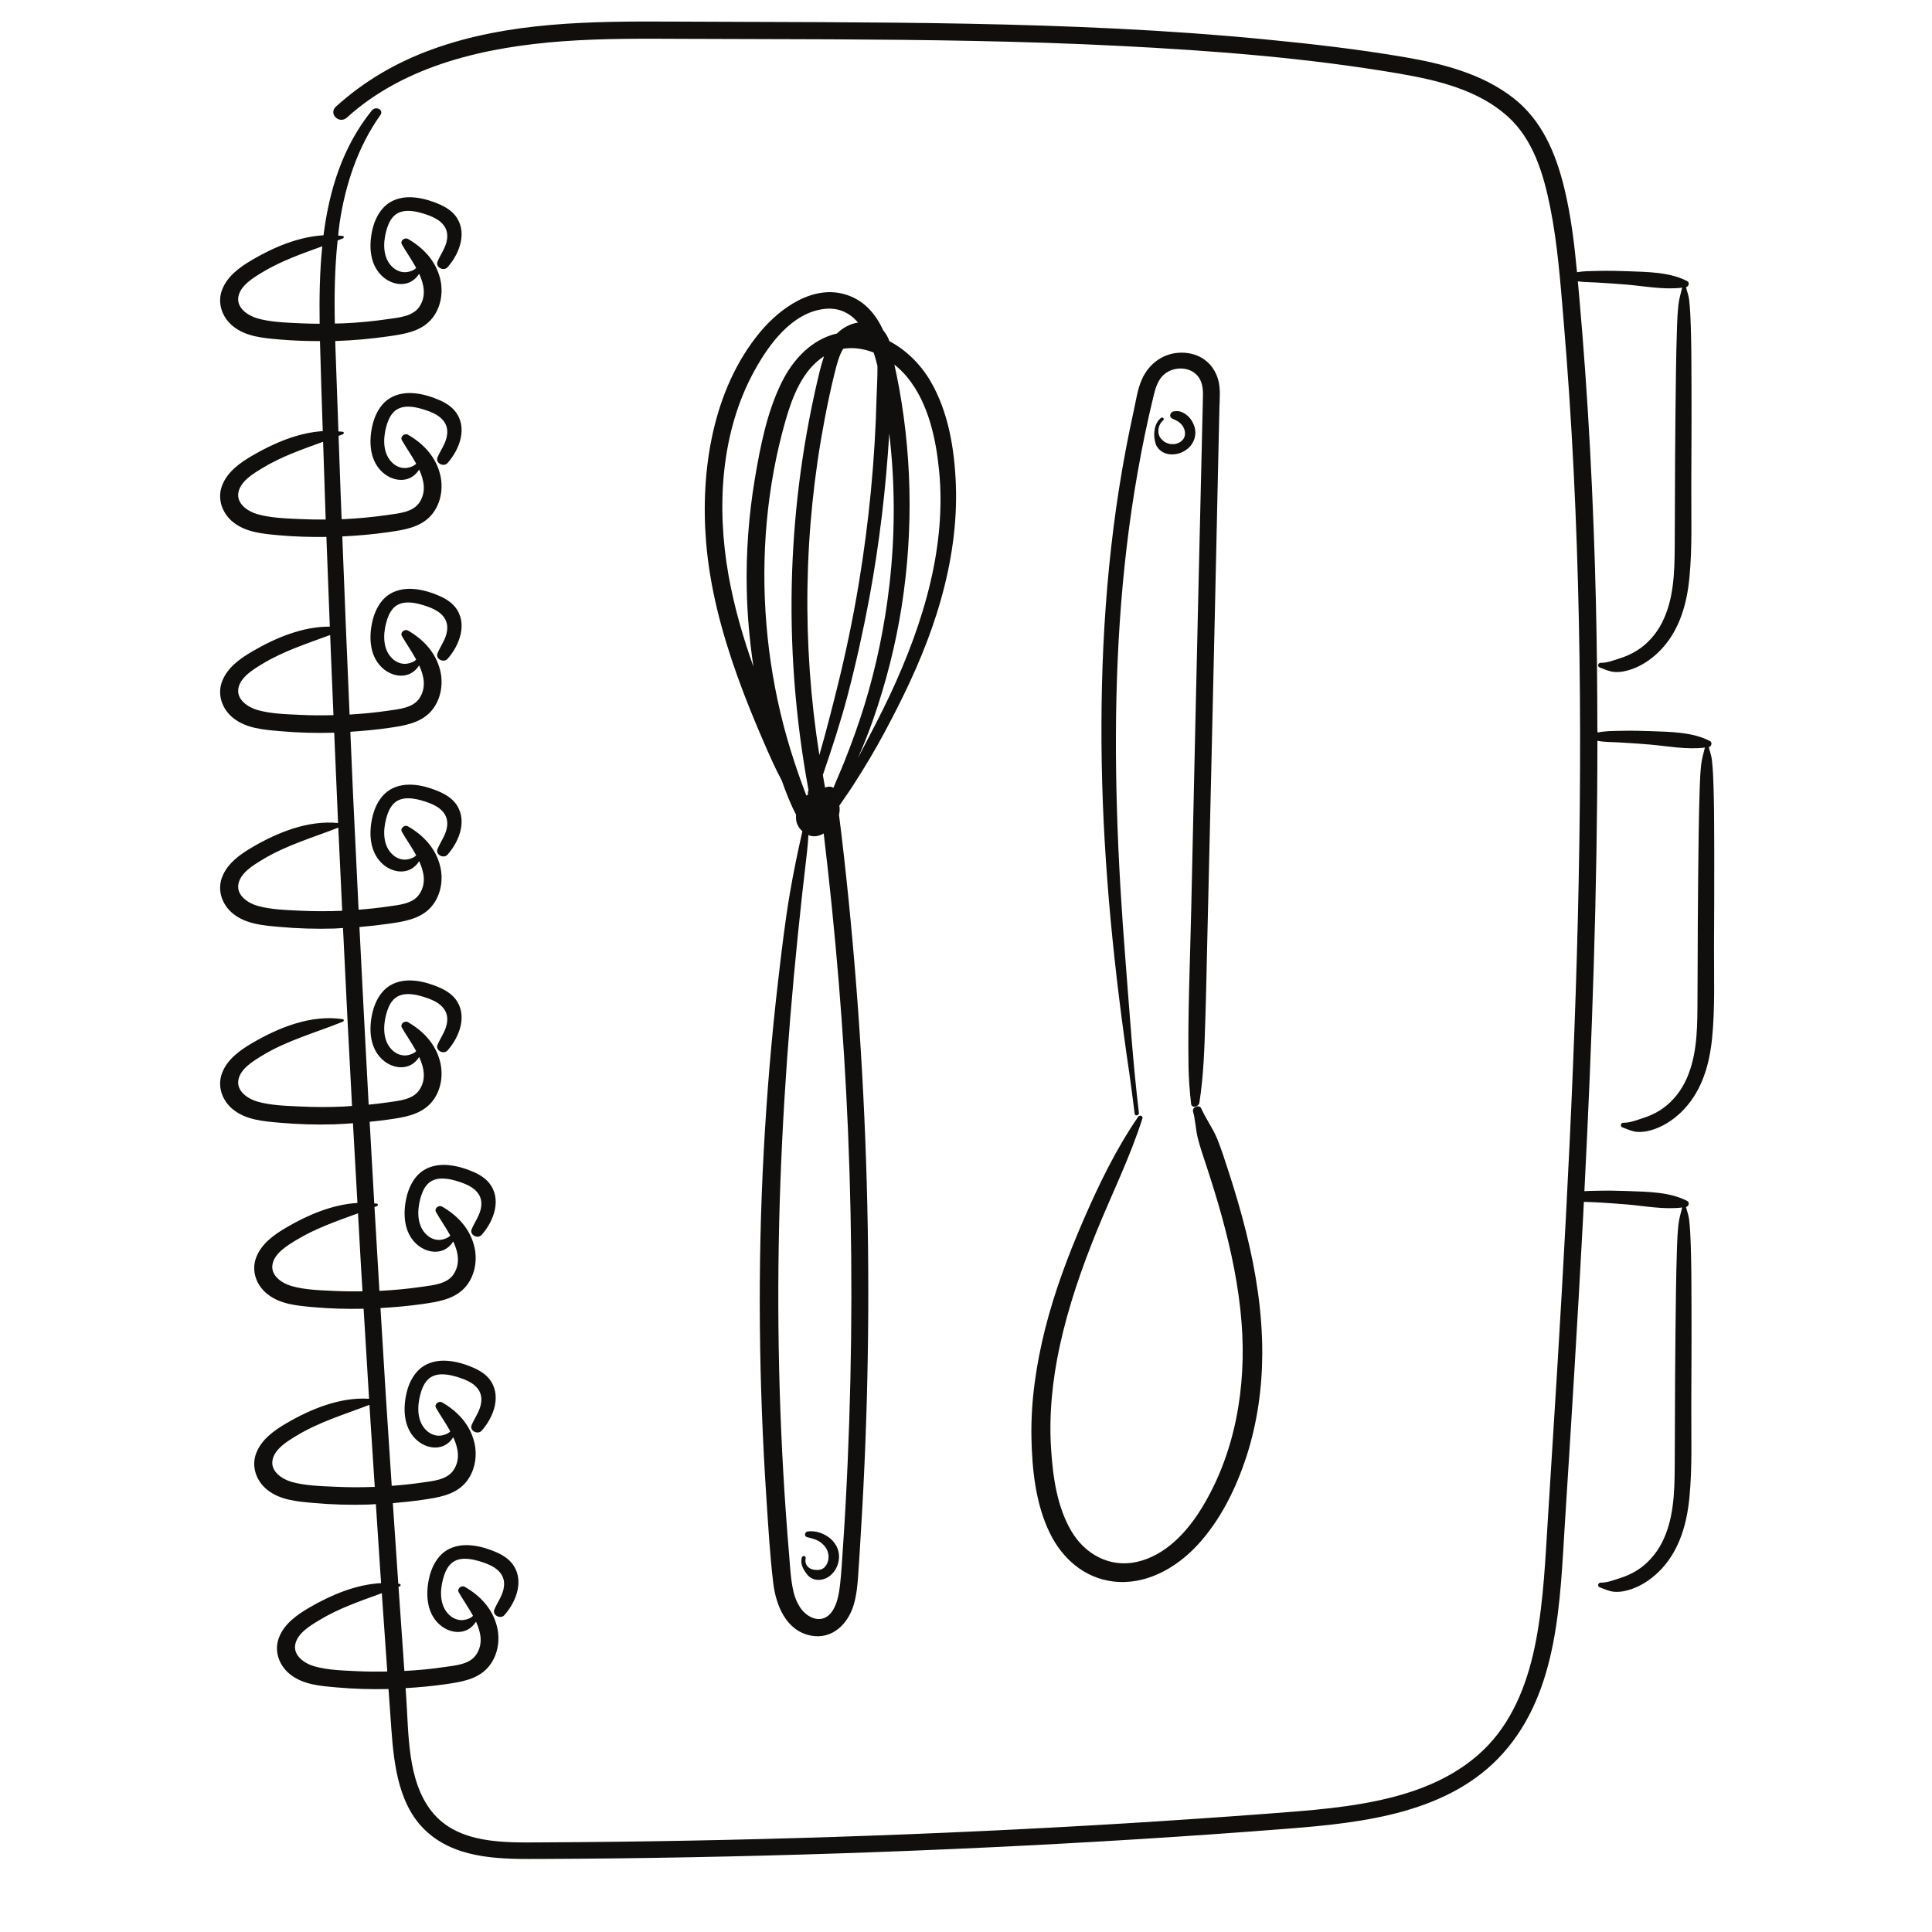 <svg xmlns="http://www.w3.org/2000/svg" xmlns:xlink="http://www.w3.org/1999/xlink" width="1080" zoomAndPan="magnify" viewBox="0 0 810 810" height="1080" preserveAspectRatio="xMidYMid meet" version="1.2"><defs><clipPath id="50ce2be2c6"><path d="M 92 9 L 719 9 L 719 779.711 L 92 779.711 Z M 92 9 "/></clipPath></defs><g id="472014fdc7"><g clip-rule="nonzero" clip-path="url(#50ce2be2c6)"><path style=" stroke:none;fill-rule:nonzero;fill:#100f0d;fill-opacity:1;" d="M 149.594 700.648 C 143.73 700.352 137.457 700.223 131.758 698.602 C 127.738 697.449 122.75 694.133 123.828 689.258 C 124.816 684.715 130.008 681.59 133.676 679.375 C 141.98 674.293 151.047 671.258 160.078 667.945 C 160.82 678.891 161.605 689.836 162.367 700.797 C 158.105 700.871 153.859 700.855 149.594 700.648 Z M 140.062 623.309 C 134.199 623.031 127.926 622.898 122.227 621.281 C 118.207 620.125 113.215 616.812 114.297 611.938 C 115.281 607.395 120.477 604.266 124.145 602.031 C 133.789 596.152 144.457 593.004 154.883 588.984 C 155.609 600.449 156.371 611.918 157.117 623.383 C 151.438 623.605 145.742 623.59 140.062 623.309 Z M 140.062 541.223 C 134.199 540.941 127.926 540.812 122.227 539.176 C 118.207 538.039 113.215 534.727 114.297 529.848 C 115.281 525.289 120.477 522.18 124.145 519.945 C 132.316 514.957 141.219 511.941 150.098 508.684 C 150.527 516.129 150.918 523.559 151.344 530.984 C 151.551 534.445 151.793 537.926 151.977 541.391 C 148.012 541.445 144.027 541.426 140.062 541.223 Z M 125.766 381.812 C 119.898 381.516 113.625 381.383 107.93 379.766 C 103.906 378.609 98.918 375.297 99.996 370.422 C 100.984 365.879 106.18 362.754 109.848 360.52 C 119.883 354.395 131.016 351.23 141.832 346.984 C 142.352 358.602 142.91 370.234 143.469 381.852 C 137.566 382.094 131.648 382.094 125.766 381.812 Z M 125.766 299.707 C 119.898 299.43 113.625 299.277 107.93 297.68 C 103.906 296.523 98.918 293.211 99.996 288.336 C 100.984 283.793 106.18 280.664 109.848 278.43 C 118.82 272.961 128.688 269.852 138.426 266.223 C 138.5 268.324 138.574 270.445 138.668 272.566 C 139.02 281.652 139.43 290.734 139.801 299.836 C 135.129 299.949 130.438 299.949 125.766 299.707 Z M 125.766 217.621 C 119.898 217.34 113.625 217.191 107.93 215.574 C 103.906 214.438 98.918 211.125 99.996 206.246 C 100.984 201.688 106.18 198.578 109.848 196.344 C 117.906 191.41 126.695 188.414 135.465 185.215 C 135.816 196.082 136.152 206.953 136.543 217.824 C 132.949 217.844 129.359 217.789 125.766 217.621 Z M 125.766 135.531 C 119.898 135.234 113.625 135.105 107.93 133.484 C 103.906 132.332 98.918 129.02 99.996 124.141 C 100.984 119.602 106.18 116.473 109.848 114.238 C 117.816 109.398 126.473 106.402 135.109 103.258 C 134.012 114.035 133.863 124.996 134.012 135.738 C 131.258 135.719 128.5 135.664 125.766 135.531 Z M 718.703 356.965 C 718.648 349.629 718.703 342.297 718.535 334.961 C 718.441 331.371 718.387 327.777 718.184 324.203 C 718.051 322.25 717.941 320.312 717.699 318.375 C 717.457 316.551 716.824 314.969 716.395 313.223 C 717.531 313.016 718.031 311.266 716.914 310.688 C 709.598 306.855 700.234 306.855 692.172 306.539 C 687.871 306.371 683.59 306.297 679.289 306.406 C 676.16 306.484 672.848 306.426 669.758 307.152 C 669.98 307.023 669.906 306.781 669.703 306.668 C 669.684 288.539 669.516 270.41 669.086 252.262 C 668.082 209.598 665.883 166.953 662.105 124.457 C 661.918 122.297 661.715 120.141 661.527 117.961 C 664.133 118.332 666.852 118.277 669.387 118.445 C 673.668 118.707 677.93 118.969 682.211 119.34 C 689.734 119.992 697.684 121.555 705.262 120.605 C 704.664 123.043 703.957 125.277 703.68 127.844 C 703.344 131.012 703.176 134.176 703.082 137.355 C 702.879 143.5 702.746 149.641 702.656 155.785 C 702.469 168.258 702.375 180.746 702.281 193.234 C 702.207 205.355 702.227 217.453 702.133 229.59 C 702.059 240.199 701.707 251.57 696.715 261.23 C 694.332 265.867 690.684 270.035 686.215 272.793 C 683.98 274.188 681.598 275.23 679.086 276.031 C 676.516 276.832 673.816 277.949 671.117 277.891 C 669.941 277.875 669.57 279.438 670.688 279.848 C 672.734 280.59 674.691 281.578 676.887 281.727 C 679.457 281.895 681.953 281.355 684.352 280.48 C 689.082 278.785 693.328 275.656 696.734 271.992 C 704.258 263.82 707.254 253.023 708.297 242.172 C 709.508 229.738 709.039 217.043 709.078 204.555 C 709.113 191.078 709.227 177.602 709.172 164.145 C 709.113 156.809 709.172 149.477 709.004 142.141 C 708.91 138.547 708.855 134.957 708.648 131.383 C 708.52 129.43 708.406 127.492 708.164 125.555 C 707.922 123.73 707.289 122.148 706.863 120.398 C 708 120.195 708.5 118.445 707.383 117.867 C 700.066 114.035 690.703 114.035 682.641 113.719 C 678.34 113.551 674.059 113.477 669.758 113.586 C 666.945 113.66 663.984 113.625 661.176 114.129 C 660.059 102.27 658.641 90.414 655.832 78.855 C 652.293 64.316 646.504 50.41 634.383 41.012 C 621.426 30.961 605.117 26.754 589.234 24.02 C 569.668 20.648 549.895 18.395 530.141 16.48 C 488.867 12.457 447.387 10.746 405.926 9.945 C 364.594 9.145 323.262 9.277 281.93 9.051 C 248.23 8.883 213.176 9.051 181.098 20.723 C 166.148 26.141 152.703 33.977 140.883 44.66 C 137.531 47.695 142.223 52.219 145.461 49.277 C 169.98 27.09 203.996 19.645 236.055 17.297 C 253.074 16.051 270.109 16.219 287.125 16.293 C 307.473 16.367 327.844 16.387 348.191 16.48 C 388.535 16.684 428.879 17.188 469.188 19.234 C 508.473 21.227 548.016 24.242 586.797 30.887 C 602.66 33.621 619.602 37.66 631.926 48.645 C 642.891 58.418 647.191 73.141 649.965 87.102 C 653.039 102.477 654.176 118.184 655.496 133.785 C 657.301 155.098 658.719 176.445 659.777 197.797 C 663.91 280.98 662.852 364.352 659.461 447.539 C 657.766 489.457 655.457 531.336 652.926 573.219 C 651.66 593.898 650.359 614.559 649.055 635.238 C 647.918 652.793 647.266 670.496 643.973 687.805 C 640.957 703.719 635.184 719.859 623.828 731.789 C 612.805 743.367 598.078 749.938 582.773 753.734 C 566.113 757.887 548.91 759.059 531.836 760.363 C 511.859 761.871 491.863 763.23 471.867 764.457 C 390.492 769.391 308.98 772.016 227.473 772.426 C 211.629 772.516 191.969 773.242 181.039 759.508 C 170.633 746.438 171.398 726.633 170.262 710.867 C 170.188 709.824 170.113 708.801 170.039 707.758 C 175.621 707.426 181.207 706.922 186.738 706.121 C 192.977 705.227 199.863 704.223 204.367 699.328 C 208.578 694.75 209.844 687.938 208.371 681.98 C 206.547 674.535 201.352 668.988 194.855 665.281 C 193.496 664.5 191.465 666.066 192.324 667.574 C 193.941 670.457 196.363 673.844 198.316 677.438 C 198 677.773 197.668 678.07 197.145 678.332 C 196.141 678.816 195.133 679.148 194.016 679.227 C 191.934 679.375 189.941 678.535 188.434 677.141 C 184.355 673.398 184.391 667.238 185.676 662.25 C 186.273 659.996 187.109 657.633 188.75 655.902 C 190.367 654.172 192.582 653.5 194.93 653.52 C 197.629 653.539 200.293 654.262 202.824 655.137 C 204.871 655.844 207.012 656.797 208.633 658.246 C 210.773 660.164 211.668 662.527 211.258 665.395 C 210.809 668.855 208.594 671.648 207.273 674.777 C 206.27 677.195 209.844 678.984 211.461 677.16 C 216.656 671.332 220.062 661.988 214.516 655.27 C 212.355 652.68 209.191 651.137 206.102 649.965 C 202.711 648.699 199.008 647.785 195.375 647.805 C 191.559 647.824 187.723 649.031 184.969 651.77 C 182.512 654.227 180.965 657.445 180.109 660.797 C 178.285 668.039 178.656 676.77 185.023 681.719 C 188.098 684.102 192.418 685.09 195.992 683.266 C 197.48 682.52 198.691 681.289 199.566 679.895 C 201.688 684.512 202.582 689.332 199.66 693.707 C 196.902 697.84 190.926 698.246 186.457 698.898 C 180.855 699.738 175.195 700.258 169.535 700.555 C 168.695 688.812 167.879 677.047 167.078 665.281 C 167.262 665.191 167.469 665.133 167.656 665.039 C 168.062 664.875 168.082 664.129 167.598 664.055 C 167.395 664.016 167.188 664.035 166.984 664 C 166.203 652.738 165.457 641.457 164.695 630.195 C 168.883 629.844 173.055 629.395 177.207 628.801 C 183.441 627.887 190.332 626.902 194.836 622.004 C 199.043 617.406 200.309 610.613 198.84 604.641 C 197.016 597.211 191.82 591.664 185.324 587.941 C 183.965 587.16 181.934 588.742 182.789 590.25 C 184.41 593.137 186.832 596.523 188.785 600.098 C 188.469 600.434 188.133 600.75 187.613 601.008 C 186.609 601.492 185.602 601.828 184.484 601.902 C 182.398 602.051 180.406 601.215 178.898 599.816 C 174.824 596.078 174.859 589.914 176.145 584.926 C 176.738 582.656 177.578 580.312 179.215 578.578 C 180.836 576.848 183.051 576.18 185.398 576.195 C 188.098 576.215 190.758 576.941 193.293 577.816 C 195.34 578.523 197.48 579.473 199.102 580.926 C 201.242 582.844 202.133 585.207 201.727 588.074 C 201.277 591.516 199.062 594.328 197.742 597.453 C 196.734 599.855 200.309 601.66 201.93 599.836 C 207.125 594.012 210.531 584.668 204.984 577.945 C 202.824 575.359 199.66 573.816 196.566 572.641 C 193.18 571.359 189.473 570.445 185.844 570.465 C 182.027 570.5 178.191 571.711 175.438 574.449 C 172.98 576.887 171.434 580.125 170.578 583.477 C 168.754 590.715 169.125 599.445 175.492 604.398 C 178.566 606.781 182.883 607.766 186.457 605.941 C 187.949 605.18 189.156 603.988 190.031 602.555 C 192.156 607.188 193.051 611.992 190.125 616.383 C 187.371 620.496 181.395 620.926 176.926 621.578 C 172.719 622.211 168.473 622.621 164.23 622.938 C 163.391 610.242 162.555 597.527 161.734 584.832 C 160.973 572.699 160.246 560.543 159.52 548.406 C 165.438 548.07 171.34 547.551 177.207 546.711 C 183.441 545.801 190.332 544.812 194.836 539.898 C 199.043 535.32 200.309 528.527 198.84 522.551 C 197.016 515.105 191.82 509.578 185.324 505.855 C 183.965 505.074 181.934 506.656 182.789 508.145 C 184.41 511.047 186.832 514.438 188.785 518.012 C 188.469 518.344 188.133 518.645 187.613 518.902 C 186.609 519.406 185.602 519.742 184.484 519.816 C 182.398 519.965 180.406 519.129 178.898 517.711 C 174.824 513.973 174.859 507.828 176.145 502.82 C 176.738 500.57 177.578 498.223 179.215 496.492 C 180.836 494.762 183.051 494.09 185.398 494.109 C 188.098 494.109 190.758 494.836 193.293 495.73 C 195.34 496.438 197.48 497.387 199.102 498.84 C 201.242 500.754 202.133 503.121 201.727 505.984 C 201.277 509.43 199.062 512.238 197.742 515.348 C 196.734 517.77 200.309 519.574 201.93 517.73 C 207.125 511.906 210.531 502.562 204.984 495.859 C 202.824 493.254 199.66 491.707 196.566 490.555 C 193.18 489.27 189.473 488.359 185.844 488.379 C 182.027 488.414 178.191 489.625 175.438 492.34 C 172.98 494.797 171.434 498.039 170.578 501.371 C 168.754 508.629 169.125 517.359 175.492 522.309 C 178.566 524.676 182.883 525.68 186.457 523.855 C 187.949 523.094 189.156 521.883 190.031 520.469 C 192.156 525.082 193.051 529.906 190.125 534.297 C 187.371 538.41 181.395 538.82 176.926 539.492 C 171.004 540.367 165.047 540.906 159.07 541.203 C 158.383 529.496 157.695 517.785 157.004 506.059 C 157.379 505.91 157.75 505.781 158.121 505.633 C 158.531 505.465 158.551 504.719 158.066 504.625 C 157.676 504.57 157.305 504.59 156.91 504.535 C 156.262 493.125 155.609 481.715 154.977 470.305 C 157.621 470.023 160.262 469.762 162.906 469.371 C 169.145 468.48 176.031 467.473 180.539 462.578 C 184.746 458 186.012 451.207 184.539 445.23 C 182.715 437.785 177.523 432.258 171.023 428.535 C 169.664 427.75 167.637 429.316 168.492 430.824 C 170.113 433.707 172.531 437.113 174.488 440.688 C 174.172 441.023 173.836 441.32 173.312 441.582 C 172.309 442.066 171.305 442.402 170.188 442.492 C 168.102 442.625 166.109 441.785 164.602 440.391 C 160.523 436.648 160.562 430.488 161.848 425.5 C 162.441 423.246 163.281 420.883 164.918 419.152 C 166.539 417.422 168.754 416.77 171.098 416.77 C 173.797 416.789 176.461 417.516 178.992 418.406 C 181.039 419.113 183.184 420.047 184.801 421.516 C 186.941 423.414 187.836 425.777 187.426 428.664 C 186.98 432.105 184.766 434.898 183.441 438.027 C 182.438 440.445 186.012 442.234 187.633 440.41 C 192.824 434.582 196.234 425.238 190.684 418.52 C 188.523 415.934 185.359 414.387 182.27 413.215 C 178.883 411.949 175.176 411.035 171.547 411.055 C 167.73 411.074 163.895 412.285 161.137 415.02 C 158.68 417.477 157.137 420.715 156.277 424.047 C 154.453 431.289 154.828 440.02 161.195 444.969 C 164.266 447.352 168.586 448.34 172.16 446.516 C 173.648 445.77 174.859 444.559 175.734 443.145 C 177.855 447.762 178.75 452.562 175.828 456.957 C 173.074 461.09 167.098 461.5 162.629 462.168 C 159.945 462.559 157.266 462.859 154.566 463.137 C 153.227 438.305 151.922 413.477 150.695 388.664 C 154.77 388.309 158.848 387.863 162.906 387.285 C 169.145 386.391 176.031 385.387 180.539 380.492 C 184.746 375.895 186.012 369.098 184.539 363.145 C 182.715 355.699 177.523 350.168 171.023 346.445 C 169.664 345.664 167.637 347.227 168.492 348.734 C 170.113 351.621 172.531 355.008 174.488 358.582 C 174.172 358.918 173.836 359.234 173.312 359.496 C 172.309 359.98 171.305 360.312 170.188 360.387 C 168.102 360.539 166.109 359.699 164.602 358.305 C 160.523 354.562 160.562 348.402 161.848 343.414 C 162.441 341.141 163.281 338.797 164.918 337.066 C 166.539 335.336 168.754 334.664 171.098 334.684 C 173.797 334.703 176.461 335.426 178.992 336.301 C 181.039 337.008 183.184 337.957 184.801 339.41 C 186.941 341.328 187.836 343.691 187.426 346.578 C 186.98 350 184.766 352.812 183.441 355.941 C 182.438 358.359 186.012 360.145 187.633 358.32 C 192.824 352.496 196.234 343.133 190.684 336.434 C 188.523 333.844 185.359 332.301 182.27 331.129 C 178.883 329.844 175.176 328.93 171.547 328.969 C 167.73 328.988 163.895 330.195 161.137 332.934 C 158.68 335.391 157.137 338.609 156.277 341.961 C 154.453 349.203 154.828 357.93 161.195 362.883 C 164.266 365.266 168.586 366.25 172.16 364.426 C 173.648 363.664 174.859 362.473 175.734 361.039 C 177.855 365.676 178.75 370.477 175.828 374.871 C 173.074 379.004 167.098 379.41 162.629 380.062 C 158.551 380.66 154.453 381.086 150.34 381.402 C 149.559 365.395 148.777 349.426 148.031 333.418 C 147.641 324.559 147.27 315.68 146.879 306.801 C 152.238 306.445 157.582 305.961 162.906 305.199 C 169.145 304.285 176.031 303.301 180.539 298.402 C 184.746 293.805 186.012 287.012 184.539 281.055 C 182.715 273.609 177.523 268.062 171.023 264.34 C 169.664 263.578 167.637 265.141 168.492 266.648 C 170.113 269.535 172.531 272.922 174.488 276.496 C 174.172 276.832 173.836 277.148 173.312 277.406 C 172.309 277.891 171.305 278.207 170.188 278.301 C 168.102 278.449 166.109 277.613 164.602 276.215 C 160.523 272.457 160.562 266.312 161.848 261.324 C 162.441 259.055 163.281 256.711 164.918 254.977 C 166.539 253.227 168.754 252.578 171.098 252.594 C 173.797 252.594 176.461 253.34 178.992 254.215 C 181.039 254.922 183.184 255.871 184.801 257.324 C 186.941 259.242 187.836 261.605 187.426 264.473 C 186.98 267.914 184.766 270.727 183.441 273.852 C 182.438 276.254 186.012 278.059 187.633 276.234 C 192.824 270.391 196.234 261.047 190.684 254.344 C 188.523 251.758 185.359 250.215 182.27 249.039 C 178.883 247.758 175.176 246.844 171.547 246.863 C 167.73 246.898 163.895 248.109 161.137 250.828 C 158.68 253.285 157.137 256.523 156.277 259.875 C 154.453 267.113 154.828 275.824 161.195 280.797 C 164.266 283.16 168.586 284.164 172.16 282.34 C 173.648 281.578 174.859 280.367 175.734 278.953 C 177.855 283.57 178.75 288.391 175.828 292.781 C 173.074 296.895 167.098 297.305 162.629 297.977 C 157.305 298.758 151.941 299.262 146.562 299.578 C 145.48 274.672 144.457 249.805 143.508 224.898 C 150.004 224.602 156.484 224.023 162.906 223.094 C 169.145 222.199 176.031 221.211 180.539 216.297 C 184.746 211.719 186.012 204.926 184.539 198.949 C 182.715 191.504 177.523 185.977 171.023 182.254 C 169.664 181.473 167.637 183.055 168.492 184.543 C 170.113 187.445 172.531 190.836 174.488 194.41 C 174.172 194.742 173.836 195.043 173.312 195.301 C 172.309 195.805 171.305 196.121 170.188 196.215 C 168.102 196.363 166.109 195.527 164.602 194.129 C 160.523 190.371 160.562 184.227 161.848 179.219 C 162.441 176.969 163.281 174.605 164.918 172.891 C 166.539 171.141 168.754 170.488 171.098 170.488 C 173.797 170.508 176.461 171.254 178.992 172.129 C 181.039 172.816 183.184 173.785 184.801 175.238 C 186.941 177.137 187.836 179.52 187.426 182.383 C 186.98 185.828 184.766 188.621 183.441 191.746 C 182.438 194.168 186.012 195.973 187.633 194.129 C 192.824 188.305 196.234 178.961 190.684 172.258 C 188.523 169.652 185.359 168.105 182.27 166.953 C 178.883 165.668 175.176 164.758 171.547 164.777 C 167.73 164.812 163.895 166.023 161.137 168.738 C 158.68 171.195 157.137 174.438 156.277 177.77 C 154.453 185.027 154.828 193.738 161.195 198.707 C 164.266 201.074 168.586 202.078 172.16 200.254 C 173.648 199.492 174.859 198.281 175.734 196.867 C 177.855 201.48 178.75 206.305 175.828 210.695 C 173.074 214.809 167.098 215.219 162.629 215.891 C 156.52 216.781 150.34 217.359 144.16 217.656 C 143.844 217.656 143.527 217.656 143.227 217.676 C 143.098 214.176 142.949 210.695 142.82 207.195 C 142.52 199.062 142.242 190.91 141.945 182.758 C 142.578 182.516 143.211 182.273 143.824 182.031 C 144.234 181.863 144.254 181.102 143.77 181.043 C 143.137 180.934 142.5 180.934 141.887 180.875 C 141.441 168.852 141.012 156.848 140.602 144.82 C 140.586 144.207 140.586 143.594 140.566 142.98 C 148.031 142.738 155.496 142.066 162.906 141.004 C 169.145 140.113 176.031 139.105 180.539 134.211 C 184.746 129.633 186.012 122.82 184.539 116.863 C 182.715 109.418 177.523 103.891 171.023 100.168 C 169.664 99.387 167.637 100.949 168.492 102.457 C 170.113 105.34 172.531 108.73 174.488 112.32 C 174.172 112.637 173.836 112.953 173.312 113.215 C 172.309 113.719 171.305 114.035 170.188 114.109 C 168.102 114.258 166.109 113.418 164.602 112.023 C 160.523 108.281 160.562 102.121 161.848 97.133 C 162.441 94.879 163.281 92.516 164.918 90.785 C 166.539 89.055 168.754 88.402 171.098 88.402 C 173.797 88.422 176.461 89.148 178.992 90.023 C 181.039 90.73 183.184 91.68 184.801 93.129 C 186.941 95.047 187.836 97.41 187.426 100.297 C 186.98 103.723 184.766 106.531 183.441 109.66 C 182.438 112.062 186.012 113.867 187.633 112.043 C 192.824 106.215 196.234 96.871 190.684 90.152 C 188.523 87.566 185.359 86.02 182.27 84.848 C 178.883 83.582 175.176 82.668 171.547 82.688 C 167.73 82.707 163.895 83.918 161.137 86.652 C 158.68 89.109 157.137 92.332 156.277 95.68 C 154.453 102.922 154.828 111.652 161.195 116.602 C 164.266 118.984 168.586 119.973 172.16 118.148 C 173.648 117.383 174.859 116.195 175.734 114.777 C 177.855 119.395 178.75 124.215 175.828 128.59 C 173.074 132.723 167.098 133.133 162.629 133.785 C 156.52 134.695 150.34 135.273 144.16 135.551 C 142.91 135.609 141.645 135.609 140.379 135.645 C 140.137 124.012 140.324 112.379 141.551 100.816 C 142.316 100.52 143.078 100.242 143.824 99.926 C 144.234 99.758 144.254 99.012 143.77 98.938 C 143.098 98.844 142.445 98.844 141.777 98.77 C 141.98 97.078 142.094 95.363 142.352 93.672 C 144.734 77.605 149.949 61.617 159.445 48.289 C 161.102 45.98 157.508 44.309 155.906 46.297 C 143.617 61.523 138.035 79.73 135.633 98.641 C 125.133 99.254 114.707 103.684 105.805 108.898 C 100.668 111.914 95.305 115.691 93.109 121.5 C 90.969 127.102 93.164 133.133 97.727 136.801 C 103.18 141.191 110.441 141.73 117.164 142.328 C 122.805 142.828 128.484 142.996 134.16 143.016 C 134.16 143.406 134.16 143.797 134.18 144.188 C 134.496 156.379 134.926 168.555 135.316 180.746 C 124.926 181.418 114.633 185.848 105.805 191.004 C 100.668 194 95.305 197.777 93.109 203.586 C 90.969 209.207 93.164 215.219 97.727 218.906 C 103.18 223.277 110.441 223.82 117.164 224.434 C 123.699 225.012 130.27 225.195 136.844 225.102 C 137.309 237.648 137.793 250.176 138.277 262.723 C 126.898 262.629 115.469 267.449 105.805 273.09 C 100.668 276.086 95.305 279.883 93.109 285.672 C 90.969 291.293 93.164 297.305 97.727 300.992 C 103.18 305.383 110.441 305.926 117.164 306.52 C 124.777 307.207 132.469 307.414 140.117 307.191 C 140.641 319.809 141.18 332.43 141.738 345.051 C 129.227 343.805 116.438 348.961 105.805 355.176 C 100.668 358.191 95.305 361.969 93.109 367.758 C 90.969 373.379 93.164 379.41 97.727 383.078 C 103.18 387.473 110.441 388.012 117.164 388.605 C 124.797 389.297 132.484 389.52 140.137 389.297 C 141.367 389.258 142.594 389.129 143.805 389.07 C 144.996 413.941 146.242 438.809 147.586 463.676 C 146.449 463.75 145.293 463.863 144.16 463.918 C 138.035 464.215 131.891 464.199 125.766 463.898 C 119.898 463.621 113.625 463.473 107.93 461.852 C 103.906 460.719 98.918 457.387 99.996 452.508 C 100.984 447.965 106.18 444.84 109.848 442.605 C 120.496 436.109 132.391 432.965 143.824 428.309 C 144.234 428.125 144.254 427.379 143.77 427.305 C 130.625 425.258 117.016 430.711 105.805 437.262 C 100.668 440.277 95.305 444.059 93.109 449.863 C 90.969 455.469 93.164 461.5 97.727 465.164 C 103.18 469.559 110.441 470.098 117.164 470.695 C 124.797 471.383 132.484 471.605 140.137 471.383 C 142.762 471.309 145.367 471.102 147.977 470.918 C 148.57 482.047 149.223 493.199 149.855 504.348 C 139.375 504.961 128.984 509.391 120.105 514.605 C 114.965 517.602 109.605 521.398 107.406 527.188 C 105.266 532.809 107.465 538.84 112.023 542.488 C 117.48 546.879 124.742 547.438 131.461 548.035 C 138.426 548.648 145.426 548.852 152.445 548.703 C 153.188 561.289 153.953 573.871 154.734 586.434 C 142.633 585.672 130.383 590.695 120.105 596.691 C 114.965 599.688 109.605 603.484 107.406 609.273 C 105.266 614.895 107.465 620.926 112.023 624.594 C 117.48 628.984 124.742 629.527 131.461 630.121 C 139.094 630.809 146.785 631.035 154.438 630.793 C 155.496 630.773 156.539 630.66 157.582 630.605 C 158.215 640.23 158.828 649.832 159.48 659.438 C 159.574 660.891 159.688 662.305 159.777 663.738 C 149.168 664.277 138.648 668.766 129.637 674.012 C 124.5 677.027 119.137 680.809 116.941 686.613 C 114.797 692.219 116.996 698.246 121.559 701.914 C 127.012 706.309 134.273 706.848 140.992 707.441 C 148.273 708.094 155.59 708.301 162.887 708.133 C 163.281 713.66 163.652 719.207 164.062 724.734 C 165.195 740.109 167.113 757.758 179.57 768.516 C 192.715 779.852 211.332 779.441 227.66 779.367 C 248.156 779.293 268.676 779.051 289.191 778.66 C 331.191 777.879 373.176 776.48 415.141 774.492 C 456.809 772.5 498.418 769.949 540.012 766.672 C 571.66 764.195 607.816 760.156 630.25 734.953 C 653.465 708.875 654.023 671.223 656.109 638.312 C 658.828 595.445 661.508 552.559 663.762 509.672 C 663.855 507.734 663.949 505.801 664.043 503.883 C 665.848 503.977 667.672 503.977 669.387 504.086 C 673.668 504.348 677.93 504.609 682.211 504.98 C 689.734 505.633 697.684 507.195 705.262 506.246 C 704.664 508.684 703.957 510.918 703.68 513.488 C 703.344 516.652 703.176 519.816 703.082 523 C 702.879 529.141 702.746 535.285 702.656 541.426 C 702.469 553.918 702.375 566.387 702.281 578.879 C 702.207 590.977 702.227 603.113 702.133 615.23 C 702.059 625.84 701.707 637.215 696.715 646.875 C 694.332 651.488 690.684 655.68 686.215 658.453 C 683.98 659.828 681.598 660.891 679.086 661.672 C 676.516 662.453 673.816 663.59 671.117 663.531 C 669.941 663.516 669.57 665.098 670.688 665.488 C 672.734 666.23 674.691 667.219 676.887 667.367 C 679.457 667.535 681.953 666.996 684.352 666.121 C 689.082 664.426 693.328 661.316 696.734 657.633 C 704.258 649.461 707.254 638.648 708.297 627.812 C 709.508 615.359 709.039 602.684 709.078 590.195 C 709.113 576.738 709.227 563.262 709.172 549.785 C 709.113 542.449 709.172 535.117 709.004 527.781 C 708.91 524.191 708.855 520.598 708.648 517.023 C 708.52 515.07 708.406 513.133 708.164 511.199 C 707.922 509.355 707.289 507.793 706.863 506.043 C 708 505.836 708.5 504.086 707.383 503.512 C 700.066 499.676 690.703 499.676 682.641 499.359 C 678.34 499.191 674.059 499.117 669.758 499.23 C 667.969 499.266 666.109 499.285 664.266 499.395 C 667.469 436.52 669.703 373.547 669.719 310.578 C 672.699 311.191 675.938 311.082 678.918 311.266 C 683.199 311.527 687.461 311.789 691.746 312.16 C 699.266 312.812 707.215 314.375 714.793 313.426 C 714.199 315.863 713.492 318.098 713.211 320.668 C 712.875 323.832 712.707 326.996 712.617 330.18 C 712.41 336.32 712.281 342.465 712.188 348.605 C 712 361.094 711.906 373.566 711.816 386.059 C 711.738 398.176 711.758 410.273 711.664 422.391 C 711.59 433.02 711.238 444.391 706.246 454.055 C 703.863 458.688 700.215 462.859 695.746 465.633 C 693.512 467.008 691.129 468.051 688.617 468.832 C 686.047 469.652 683.348 470.77 680.648 470.711 C 679.477 470.695 679.102 472.277 680.219 472.668 C 682.27 473.41 684.223 474.398 686.422 474.547 C 688.988 474.715 691.484 474.176 693.887 473.301 C 698.613 471.605 702.859 468.496 706.266 464.812 C 713.789 456.641 716.785 445.844 717.828 434.992 C 719.039 422.559 718.574 409.863 718.609 397.375 C 718.648 383.898 718.758 370.422 718.703 356.965 "/></g><path style=" stroke:none;fill-rule:nonzero;fill:#100f0d;fill-opacity:1;" d="M 351.004 335.352 C 351.004 335.352 351.004 335.352 350.984 335.336 C 351.039 335.258 351.094 335.168 351.152 335.094 C 351.113 335.184 351.059 335.277 351.02 335.391 C 351.004 335.371 351.004 335.371 351.004 335.352 Z M 355.527 474.043 C 357.48 520.559 357.406 567.168 355.359 613.684 C 354.836 625.41 354.223 637.141 353.402 648.848 C 353.031 654.078 352.789 659.363 352.176 664.574 C 351.746 668.188 351.078 672.113 349.102 675.242 C 347.168 678.312 344.02 679.652 340.539 678.219 C 336.238 676.453 333.895 672.078 332.793 667.777 C 331.508 662.676 331.305 657.277 330.859 652.047 C 330.355 646.223 329.91 640.395 329.5 634.59 C 326.223 588.316 325.496 541.836 327.191 495.488 C 328.883 449.25 332.887 403.125 338.344 357.188 C 338.621 354.824 338.789 352.457 338.938 350.078 C 339.16 350.168 339.348 350.301 339.57 350.375 C 341.582 350.934 343.629 350.469 345.344 349.426 C 350.293 390.82 353.777 432.387 355.527 474.043 Z M 305.406 240.98 C 300.379 212.539 302.129 181.266 316.242 155.523 C 322.312 144.469 331.957 131.102 345.602 129.52 C 351.785 128.812 356.344 131.289 359.734 135.215 C 356.422 135.758 353.273 137.434 350.945 139.797 C 340.445 142.234 332.664 150.406 327.805 160.141 C 321.566 172.688 318.758 187.148 316.449 200.867 C 313.898 216.113 312.762 231.617 313.078 247.066 C 313.301 257.918 314.289 268.754 315.871 279.473 C 311.422 266.93 307.715 254.102 305.406 240.98 Z M 349.418 330.309 C 348.453 329.656 347.109 329.676 345.918 330.215 C 345.566 328.445 345.305 326.68 344.988 324.891 C 348.711 313.965 352.344 303.039 355.285 291.852 C 358.879 278.172 361.93 264.359 364.52 250.473 C 368.707 227.766 371.426 204.797 372.824 181.75 C 375.316 202.766 375.316 224.098 372.914 245.074 C 370.961 262.09 367.535 278.934 362.527 295.312 C 360.031 303.469 357.129 311.473 353.98 319.383 C 352.527 323.051 350.871 326.641 349.418 330.309 Z M 343.648 155.711 C 336.965 183.164 333.094 211.309 332.105 239.547 C 331.027 270.242 333.391 301.066 338.977 331.258 C 338.918 331.445 338.863 331.629 338.809 331.797 C 338.641 332.301 338.695 332.691 338.863 333.027 C 338.586 333.195 338.324 333.359 338.062 333.566 C 336.984 330.645 335.883 327.738 334.859 324.816 C 332.461 317.91 330.281 310.969 328.457 303.895 C 324.883 290.102 322.5 275.992 321.324 261.789 C 318.941 233.254 321.438 203.848 329.352 176.277 C 332.16 166.449 336.461 155.133 345.473 149.383 C 344.766 151.465 344.168 153.59 343.648 155.711 Z M 366.289 147.816 C 366.922 149.734 367.441 151.633 367.871 153.441 C 367.945 157.777 367.629 162.188 367.516 166.395 C 366.848 192.695 364.332 218.941 360.012 244.891 C 357.574 259.5 354.559 274.02 350.965 288.391 C 348.621 297.789 346.219 307.227 343.52 316.551 C 336.145 269.961 336.871 222.16 345.734 175.777 C 347 169.094 348.414 162.43 350.07 155.82 C 350.852 152.75 351.746 149.121 353.516 146.219 C 357.816 145.527 362.191 146.199 366.289 147.816 Z M 380.418 158.203 C 389.227 169.02 392.41 183.875 393.73 197.426 C 395.258 212.875 393.691 228.656 390.176 243.754 C 386.32 260.301 380.23 276.18 373.047 291.535 C 369.34 299.41 365.301 307.078 361.281 314.766 C 360.738 315.789 360.238 316.832 359.695 317.855 C 362.004 312.496 364.203 307.059 366.121 301.531 C 371.465 286.176 375.523 270.297 378.035 254.215 C 383.082 221.977 382.391 188.73 375.82 156.754 C 375.559 155.488 375.262 154.164 374.965 152.863 C 376.992 154.465 378.836 156.27 380.418 158.203 Z M 364.668 317.984 C 368.84 310.969 372.672 303.746 376.359 296.469 C 383.621 282.098 390.008 267.207 394.398 251.684 C 398.867 235.992 401.363 219.52 400.75 203.176 C 400.191 188.414 397.66 172.668 390.082 159.75 C 385.984 152.809 380.008 146.777 372.879 143.035 C 372.32 141.398 371.48 139.906 370.383 138.641 C 367.273 131.941 362.695 126.227 355.191 123.695 C 341.211 118.93 326.965 129.168 318.516 139.422 C 298.816 163.324 293.605 197.184 296.023 227.168 C 297.59 246.414 302.613 265.195 309.094 283.328 C 312.445 292.707 316.207 301.941 320.172 311.062 C 322.555 316.535 324.938 322.008 327.75 327.238 C 329.48 332.113 331.359 336.992 333.762 341.59 C 333.688 342.332 333.688 343.098 333.801 343.84 C 334.043 345.703 335.047 347.305 336.406 348.512 C 334.449 357.129 332.645 365.77 331.156 374.516 C 329.09 386.598 327.676 398.844 326.258 411.035 C 323.449 435.031 321.457 459.078 320.172 483.203 C 317.582 531.523 318.141 580.012 321.324 628.277 C 322.109 640.098 322.777 651.973 324.191 663.719 C 325.328 673.082 329.574 683.73 339.98 685.738 C 348.938 687.469 355.547 680.844 357.93 672.805 C 359.156 668.633 359.547 664.316 359.828 659.996 C 360.254 653.945 360.609 647.898 360.961 641.848 C 363.961 593.23 364.762 544.48 363.383 495.785 C 362.004 447.184 358.523 398.66 352.844 350.375 C 352.492 347.434 352.121 344.512 351.746 341.57 C 352.062 340.305 352.121 339.02 351.895 337.773 C 353.777 334.941 355.785 332.227 357.629 329.34 C 360.031 325.598 362.395 321.82 364.668 317.984 "/><path style=" stroke:none;fill-rule:nonzero;fill:#100f0d;fill-opacity:1;" d="M 499.367 462.766 C 499.609 464.848 502.59 464.012 502.848 462.336 C 504.637 450.891 504.973 439.441 505.324 427.863 C 505.699 416.379 505.902 404.875 506.18 393.371 C 506.703 370.59 507.262 347.785 507.781 325.004 C 508.863 279.418 509.848 233.832 510.855 188.246 C 511.004 182.496 511.113 176.746 511.246 170.992 C 511.34 167.156 511.766 163.102 510.762 159.34 C 508.805 152.156 502.867 147.875 495.457 147.855 C 487.879 147.836 481.719 152.34 478.703 159.137 C 476.895 163.211 476.281 167.883 475.332 172.184 C 474.141 177.562 473.043 182.941 472.02 188.34 C 463.809 231.766 461.145 276.051 461.91 320.199 C 462.691 363.926 467.176 407.332 473.562 450.574 C 474.363 456.027 475.016 461.516 475.723 466.988 C 475.871 468.105 477.621 467.621 477.492 466.562 C 474.977 445.641 473.602 424.66 471.941 403.664 C 470.25 382.371 468.926 361.02 468.293 339.672 C 467.027 297.492 468.332 255.203 474.477 213.395 C 476.02 202.934 477.863 192.492 480.004 182.125 C 481.121 176.727 482.352 171.328 483.652 165.949 C 484.363 163.082 485.145 160.234 487.098 157.945 C 491.289 153.066 500.281 153.215 503.223 159.305 C 504.543 162.059 504.375 165.016 504.301 167.996 C 504.172 173.543 504.039 179.09 503.91 184.637 C 502.887 228.453 501.844 272.25 500.875 316.051 C 500.391 337.848 499.906 359.645 499.422 381.461 C 498.938 403.238 497.953 425.07 498.289 446.848 C 498.363 452.191 498.773 457.461 499.367 462.766 "/><path style=" stroke:none;fill-rule:nonzero;fill:#100f0d;fill-opacity:1;" d="M 438.172 557.137 C 434.43 572.082 432.121 587.457 432.438 602.906 C 432.715 616.234 434.207 630.531 440.105 642.668 C 445.301 653.371 454.516 661.523 466.582 663.031 C 480.043 664.723 492.797 657.633 501.77 648.066 C 511.598 637.586 518.32 623.867 522.695 610.277 C 527.109 596.543 529.156 582.023 529.211 567.598 C 529.266 550.324 526.586 533.145 522.398 516.41 C 520.219 507.641 517.633 498.969 514.82 490.367 C 513.441 486.086 512.066 481.805 510.391 477.637 C 508.527 473.02 505.621 469.203 503.613 464.68 C 502.793 462.914 499.684 464.141 500.188 466.004 C 501.211 469.707 501.266 473.43 502.18 477.152 C 503.148 481.008 504.449 484.766 505.699 488.527 C 508.062 495.691 510.297 502.914 512.309 510.191 C 516.289 524.691 519.363 539.508 520.535 554.531 C 522.621 581.371 517.965 609.273 503.723 632.43 C 497.543 642.461 488.551 652.16 476.617 654.84 C 465.371 657.352 455.039 651.73 449.305 642.145 C 443.141 631.852 441.41 619.066 440.664 607.301 C 439.734 592.949 441.262 578.414 444.297 564.379 C 447.871 547.922 453.418 531.895 459.75 516.297 C 466.172 500.512 473.785 485.195 478.961 468.926 C 479.316 467.809 477.789 467.344 477.176 468.219 C 467.941 481.676 460.773 496.457 454.273 511.422 C 447.852 526.258 442.137 541.445 438.172 557.137 "/><path style=" stroke:none;fill-rule:nonzero;fill:#100f0d;fill-opacity:1;" d="M 338.527 642.09 C 337.336 642.277 337.094 644.176 338.344 644.453 C 340.539 644.957 342.773 645.516 344.523 647.023 C 346.234 648.492 347.188 650.094 347.371 652.273 C 347.371 652.328 347.371 652.328 347.371 652.328 C 347.371 652.348 347.371 652.348 347.371 652.363 C 347.371 652.477 347.371 652.59 347.371 652.68 C 347.371 652.98 347.352 653.258 347.316 653.539 C 347.316 653.688 347.242 654.188 347.242 654.113 C 347.277 653.93 347.203 654.262 347.203 654.262 C 347.168 654.43 347.109 654.598 347.055 654.766 C 346.98 655.008 346.887 655.23 346.793 655.453 C 346.777 655.512 346.629 655.844 346.777 655.527 C 346.738 655.621 346.684 655.715 346.629 655.809 C 346.496 656.012 346.387 656.219 346.234 656.422 C 346.16 656.535 346.07 656.645 345.996 656.758 C 345.957 656.797 345.957 656.812 345.938 656.832 C 345.938 656.832 345.938 656.832 345.902 656.852 C 345.734 657.02 345.566 657.203 345.379 657.352 C 345.305 657.41 345.211 657.465 345.137 657.539 C 344.914 657.668 344.711 657.781 344.504 657.895 C 344.43 657.93 344.469 657.91 344.43 657.93 C 344.32 657.969 344.207 658.004 344.078 658.023 C 344.02 658.043 343.965 658.062 343.891 658.078 C 344.004 658.043 343.945 658.043 343.238 658.191 C 343.219 658.191 342.887 658.227 343.09 658.211 C 343.352 658.191 342.902 658.227 342.848 658.227 C 342.457 658.227 341.75 658.191 341.527 658.152 C 340.336 657.984 339.273 657.594 338.512 656.645 C 337.766 655.754 337.504 654.488 337.785 653.371 C 338.027 652.309 336.48 651.973 336.184 652.941 C 335.363 655.68 336.816 658.098 338.453 660.184 C 340.559 662.809 344.395 662.957 347.109 661.262 C 349.793 659.605 351.43 656.664 351.727 653.555 C 352.047 650.449 350.762 647.449 348.469 645.348 C 345.883 642.965 342.027 641.551 338.527 642.09 "/><path style=" stroke:none;fill-rule:nonzero;fill:#100f0d;fill-opacity:1;" d="M 486.688 175.238 C 484.453 177.117 483.82 180.02 483.914 182.812 C 483.953 183.539 484.062 184.246 484.23 184.953 C 484.398 185.699 484.527 186.348 484.922 187.02 C 485.852 188.527 487.152 189.625 488.867 190.145 C 492.031 191.152 495.738 190.07 498.176 187.93 C 500.727 185.699 501.824 182.086 500.762 178.848 C 500.188 177.078 499.219 175.422 497.785 174.211 C 496.945 173.504 496.109 173.004 495.086 172.629 C 494.078 172.258 493.02 172.332 491.977 172.5 C 491.27 172.613 490.652 173.355 490.598 174.062 C 490.543 174.809 491.047 175.387 491.734 175.609 C 491.828 175.645 491.848 175.645 491.863 175.645 C 491.902 175.664 491.883 175.664 491.922 175.684 C 492.051 175.738 492.164 175.793 492.273 175.871 C 492.555 176 492.797 176.129 493.074 176.262 C 493.336 176.371 493.578 176.52 493.801 176.652 C 493.93 176.727 494.043 176.801 494.156 176.895 C 494.191 176.91 494.34 177.023 494.434 177.078 C 494.824 177.414 495.215 177.77 495.551 178.176 C 495.605 178.25 495.922 178.719 495.625 178.289 C 495.719 178.402 495.793 178.531 495.867 178.645 C 496.055 178.941 496.203 179.238 496.352 179.535 C 496.406 179.668 496.465 179.797 496.52 179.926 C 496.539 179.965 496.539 179.945 496.539 179.984 C 496.555 180 496.539 180 496.555 180.059 C 496.613 180.336 496.703 180.598 496.742 180.875 C 496.781 181.008 496.781 181.137 496.816 181.285 C 496.816 181.324 496.816 181.359 496.816 181.398 C 496.816 181.715 496.816 182.031 496.781 182.328 C 496.781 182.383 496.742 182.625 496.742 182.645 C 496.723 182.699 496.723 182.738 496.703 182.793 C 496.613 183.09 496.48 183.332 496.387 183.633 C 496.371 183.648 496.371 183.633 496.371 183.648 C 496.277 183.781 496.203 183.93 496.109 184.059 C 496.055 184.133 495.996 184.227 495.922 184.32 C 495.906 184.355 495.867 184.395 495.828 184.434 C 495.812 184.449 495.812 184.449 495.773 184.488 C 495.59 184.672 495.402 184.859 495.195 185.027 C 495.121 185.102 495.012 185.156 494.938 185.25 C 494.918 185.25 494.938 185.25 494.918 185.25 C 494.695 185.383 494.453 185.512 494.211 185.641 C 494.078 185.715 493.93 185.773 493.781 185.848 C 493.762 185.863 493.762 185.848 493.762 185.863 C 493.746 185.863 493.762 185.863 493.746 185.863 C 493.465 185.957 493.188 186.031 492.887 186.105 C 492.777 186.125 492.348 186.18 492.254 186.199 C 491.789 186.219 491.324 186.199 490.859 186.18 C 490.785 186.164 490.395 186.105 490.301 186.09 C 490.039 186.016 489.797 185.922 489.539 185.848 C 489.387 185.789 489.238 185.715 489.09 185.68 C 489.055 185.68 489.055 185.68 489.035 185.66 C 488.754 185.512 488.457 185.398 488.195 185.215 C 488.066 185.141 487.973 185.066 487.863 184.988 C 488.16 185.215 487.75 184.879 487.73 184.859 C 487.527 184.672 487.359 184.488 487.152 184.301 C 486.707 183.91 486.484 183.668 486.203 183.109 C 485.031 180.801 485.738 177.898 487.656 176.223 C 488.383 175.59 487.395 174.641 486.688 175.238 "/></g></svg>